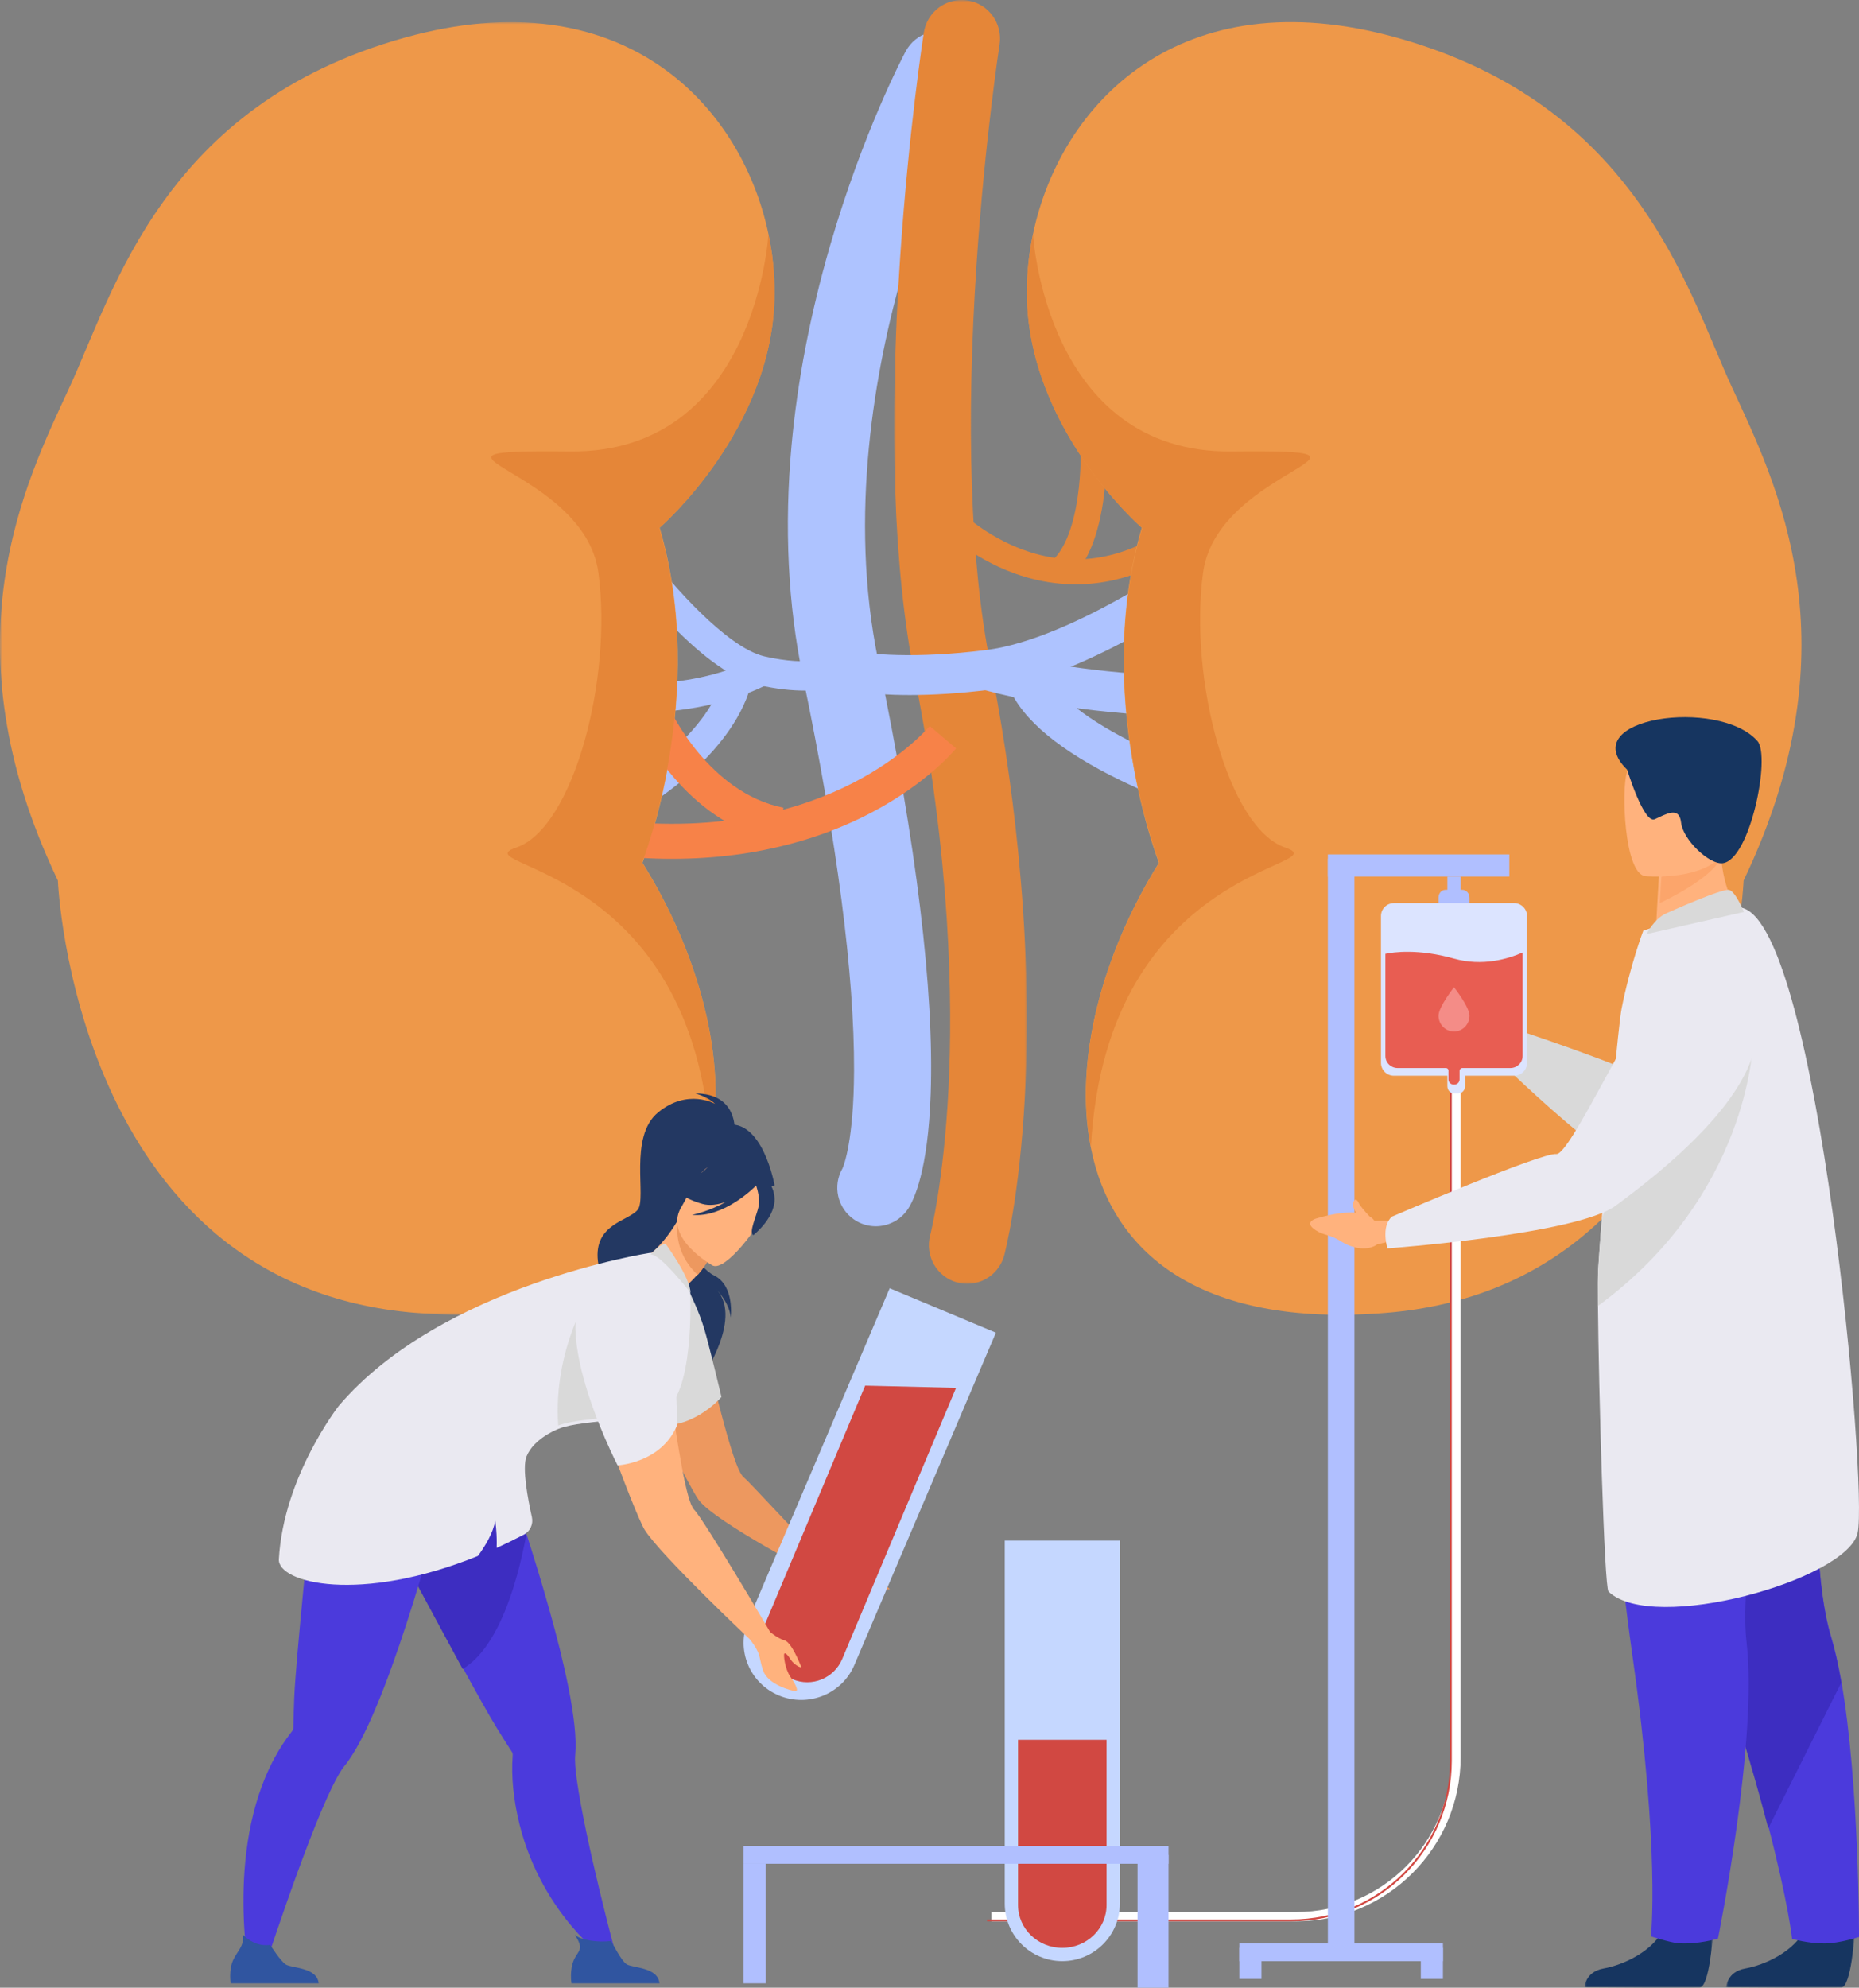 <?xml version="1.0" encoding="UTF-8"?>
<svg width="420px" height="449px" viewBox="0 0 420 449" version="1.1" xmlns="http://www.w3.org/2000/svg" xmlns:xlink="http://www.w3.org/1999/xlink">
    <rect x="0" y="0" width="420" height="449" fill="#808080" stroke="none"/>
    <title>C03538EA-DFCE-4B15-BCAD-314EDAC69210</title>
    <defs>
        <polygon id="path-1" points="0 0 30 0 30 290 0 290"></polygon>
        <polygon id="path-3" points="0 0 175 0 175 292 0 292"></polygon>
        <polygon id="path-5" points="0 0 29 0 29 16 0 16"></polygon>
        <polygon id="path-7" points="0 0 29 0 29 16 0 16"></polygon>
    </defs>
    <g id="Pages" stroke="none" stroke-width="1" fill="none" fill-rule="evenodd">
        <g id="ui-maladie_renale" transform="translate(-495, -713)">
            <g id="Group-26-Copy" transform="translate(275, 713)">
                <g id="a-quoi-servent-nos-reins" transform="translate(220, -0)">
                    <path d="M190.66,263.424 C190.652,263.436 190.645,263.447 190.637,263.459 C190.645,263.447 190.652,263.436 190.66,263.424 M197.863,277 C196.186,277 194.49,276.516 192.996,275.506 C189.17,272.921 188.054,267.827 190.359,263.901 C190.641,263.259 192.893,257.639 192.954,241.891 C193.038,220.195 189.146,190.228 181.385,152.823 C178.016,136.588 177.157,119.034 178.83,100.648 C180.156,86.072 183.069,70.934 187.487,55.655 C195.003,29.668 204.232,12.318 204.621,11.593 C206.892,7.357 212.168,5.764 216.406,8.034 C220.643,10.304 222.237,15.578 219.966,19.813 C219.881,19.972 211.088,36.564 204.096,60.891 C197.736,83.02 191.591,116.318 198.432,149.289 C207.067,190.91 211.051,223.782 210.271,246.993 C209.681,264.569 206.446,271.156 205.082,273.172 C203.4,275.659 200.656,277 197.863,277" id="Fill-1" fill="#AEC3FF"></path>
                    <g id="Group-5" transform="translate(202, 0)">
                        <mask id="mask-2" fill="white">
                            <use xlink:href="#path-1"></use>
                        </mask>
                        <g id="Clip-4"></g>
                        <path d="M16.525,290 C15.78,290 15.024,289.903 14.27,289.699 C9.654,288.45 6.916,283.675 8.151,279.029 C8.229,278.727 11.223,267.005 12.293,245.87 C13.29,226.199 12.778,194.117 4.677,152.991 C-0.124,128.615 -1.235,96.674 1.373,58.055 C3.303,29.479 6.575,8.26 6.713,7.371 C7.453,2.614 11.885,-0.639 16.611,0.106 C21.338,0.85 24.57,5.31 23.831,10.067 C23.798,10.277 20.521,31.552 18.648,59.401 C16.192,95.897 17.238,127.087 21.673,149.601 C26.376,173.479 31.562,209.85 29.557,247.517 C28.339,270.409 25.026,283.019 24.885,283.544 C23.846,287.435 20.347,290 16.525,290" id="Fill-3" fill="#E58638" mask="url(#mask-2)"></path>
                    </g>
                    <path d="M181.773,156 C178.91,156 175.39,155.67 171.22,154.702 C165.749,153.433 159.132,148.83 151.553,141.02 C146.1,135.399 142.165,130.191 142,129.971 L147.271,126 C147.271,126 147.271,126 147.271,126.001 C151.43,131.519 164.103,146.275 172.711,148.272 C182.939,150.644 188.272,148.483 188.324,148.461 L188.284,148.479 L191,154.495 C190.523,154.711 187.43,156 181.773,156" id="Fill-6" fill="#AEC3FF"></path>
                    <path d="M143.694,161 C138.678,161 135.332,160.53 135,160.482 L135.942,154.076 C136.126,154.102 154.507,156.642 170.135,149 L173,154.811 C162.509,159.941 151.222,161 143.694,161" id="Fill-8" fill="#AEC3FF"></path>
                    <path d="M146.295,182 L143.002,176.278 L144.649,179.139 L143,176.28 C143.176,176.174 160.657,165.528 163.656,152 L170,153.463 C166.377,169.809 147.114,181.51 146.295,182" id="Fill-10" fill="#AEC3FF"></path>
                    <path d="M205.531,157 C195.564,157 190.321,155.739 190,155.659 L192.132,146.925 C195.716,147.786 206.772,148.88 222.838,146.83 C242.838,144.278 270.494,124.202 270.771,124 L276,131.285 C274.793,132.167 246.195,152.916 223.956,155.754 C216.656,156.686 210.505,157 205.531,157" id="Fill-12" fill="#AEC3FF"></path>
                    <path d="M275.218,162 C261.55,162 241.056,160.935 222,155.772 L224.321,147 C254.541,155.188 289.929,152.455 290.284,152.427 L291,161.479 C290.398,161.528 284.322,162 275.218,162" id="Fill-14" fill="#AEC3FF"></path>
                    <path d="M272.26,184 C271.888,183.882 263.031,181.062 253.261,176.321 C239.531,169.659 231.032,162.619 228,155.398 L236.298,152 C238.409,157.026 245.84,162.836 257.223,168.359 C266.406,172.815 274.916,175.524 275,175.551 L272.26,184 Z" id="Fill-16" fill="#AEC3FF"></path>
                    <g id="Group-20" transform="translate(0, 5)">
                        <mask id="mask-4" fill="white">
                            <use xlink:href="#path-3"></use>
                        </mask>
                        <g id="Clip-19"></g>
                        <path d="M145.161,189.897 C157.864,210.257 164.463,234.427 160.576,254.137 L160.576,254.141 C155.93,277.722 136.279,294.922 94.133,291.585 C16.754,285.457 13.073,193.904 13.073,193.904 C-12.565,140.222 5.695,104.14 15.712,82.459 C25.733,60.779 37.006,18.626 91.513,3.481 C140.317,-10.081 167.408,18.359 173.608,47.817 L173.612,47.821 C174.557,52.293 175.019,56.791 175,61.166 C174.875,91.84 149.036,114.206 149.036,114.206 C160.158,151.763 145.161,189.897 145.161,189.897" id="Fill-18" fill="#EE9849" mask="url(#mask-4)"></path>
                    </g>
                    <path d="M151.828,194 C147.166,194 142.226,193.72 137,193.09 L137.904,185.235 C163.675,188.339 181.91,182.404 192.669,176.877 C204.327,170.889 209.996,164.068 210.051,164 L216,169.052 C215.74,169.373 209.493,176.99 196.559,183.728 C186.999,188.709 172.071,194 151.828,194" id="Fill-21" fill="#F78248"></path>
                    <path d="M175.425,190 C154.425,185.84 144.416,164.016 144,163.089 L151.243,160.006 L147.621,161.548 L151.24,160 C151.326,160.191 160.066,179.1 177,182.455 L175.425,190 Z" id="Fill-23" fill="#F78248"></path>
                    <path d="M243.048,132 C236.151,132 230.184,130.152 225.621,128.044 C216.67,123.911 211.228,118.015 211,117.767 L215.352,114.004 L213.176,115.885 L215.348,114 C215.398,114.053 220.358,119.388 228.297,123.01 C238.668,127.739 249.088,127.467 259.266,122.199 L262,127.201 C255.221,130.709 248.81,132 243.048,132" id="Fill-25" fill="#E58638"></path>
                    <path d="M240.43,132 L237,127.235 C240.123,124.951 242.355,119.823 243.456,112.404 C244.337,106.468 244.14,101.293 244.137,101.241 L249.974,101 C249.983,101.233 250.195,106.792 249.233,113.275 C247.876,122.421 244.914,128.721 240.43,132" id="Fill-27" fill="#E58638"></path>
                    <path d="M145.065,194.86 C157.809,215.188 164.429,239.321 160.53,259 C156.941,194.624 103.856,195.822 116.685,191.431 C129.514,187.044 138.456,153.302 135.19,129.332 C131.921,105.362 86.79,101.547 128.776,101.98 C170.758,102.413 173.604,53 173.604,53 L173.608,53.004 C174.556,57.469 175.019,61.96 175,66.328 C174.875,96.955 148.952,119.286 148.952,119.286 C160.11,156.785 145.065,194.86 145.065,194.86" id="Fill-29" fill="#E58638"></path>
                    <path d="M261.839,194.897 C249.137,215.257 242.537,239.427 246.424,259.137 L246.424,259.141 C251.07,282.722 270.721,299.922 312.867,296.585 C390.246,290.457 393.927,198.904 393.927,198.904 C419.565,145.222 401.305,109.14 391.288,87.459 C381.267,65.779 369.994,23.626 315.486,8.481 C266.683,-5.081 239.592,23.359 233.392,52.817 L233.388,52.821 C232.442,57.293 231.981,61.791 232,66.166 C232.125,96.84 257.964,119.206 257.964,119.206 C246.843,156.763 261.839,194.897 261.839,194.897" id="Fill-31" fill="#EE9849"></path>
                    <path d="M261.935,194.86 C249.192,215.188 242.571,239.321 246.47,259 C250.059,194.624 303.143,195.822 290.315,191.431 C277.485,187.044 268.544,153.302 271.81,129.332 C275.079,105.362 320.21,101.547 278.224,101.98 C236.242,102.413 233.397,53 233.397,53 L233.393,53.004 C232.444,57.469 231.981,61.96 232,66.328 C232.125,96.955 258.047,119.286 258.047,119.286 C246.89,156.785 261.935,194.86 261.935,194.86" id="Fill-33" fill="#E58638"></path>
                    <path d="M292.844,434 L224,434 L224,431.905 L292.844,431.905 C312.174,431.905 327.901,416.212 327.901,396.922 L327.901,235 L330,235 L330,396.922 C330,417.367 313.332,434 292.844,434" id="Fill-35" fill="#FFFFFF"></path>
                    <path d="M291.739,434 L223,434 L223,433.581 L291.739,433.581 C311.503,433.581 327.581,417.525 327.581,397.79 L327.581,236 L328,236 L328,397.79 C328,417.756 311.733,434 291.739,434" id="Fill-37" fill="#D14842"></path>
                    <path d="M337.751,231.193 C337.751,231.193 337.737,230.638 337.184,229.843 C336.865,229.021 336.307,226.34 336.334,225.799 C336.387,224.77 335.152,225.148 334.619,225.962 C334.44,226.234 334.703,227.362 334.664,227.707 C332.926,226.715 330.211,225.724 325.958,225.06 C325.958,225.06 322.695,224.406 324.594,227.428 C325.863,229.447 327.096,229.566 328.93,232.384 C330.764,235.202 333.728,236.925 336.132,236.432 L338.847,237 L341,232.708 L337.751,231.193 Z" id="Fill-39" fill="#FFB27D"></path>
                    <path d="M400.943,224.872 C400.943,224.872 414.007,275.467 374.29,267.057 C363.567,264.787 335,236.004 335,236.004 C335,236.004 337.749,231.618 341.133,232.084 C341.133,232.084 368.732,241.157 373.146,244.442 C375.591,246.261 378.382,217.597 386.836,218.004 C395.29,218.412 400.943,224.872 400.943,224.872" id="Fill-41" fill="#D9D9D9"></path>
                    <g id="Group-45" transform="translate(390, 433)">
                        <mask id="mask-6" fill="white">
                            <use xlink:href="#path-5"></use>
                        </mask>
                        <g id="Clip-44"></g>
                        <path d="M29,3.847 C29,3.847 28.268,15.805 25.984,15.977 C25.68,16 14.4,16 14.4,16 L0,15.916 C0,15.916 0.094,12.401 4.304,11.657 C8.513,10.915 15.558,7.918 18.108,2.283 C20.79,-3.646 29,3.847 29,3.847" id="Fill-43" fill="#163560" mask="url(#mask-6)"></path>
                    </g>
                    <path d="M420,437.538 C420,437.538 415.609,439 412.181,439 C408.358,439 404.882,437.963 404.882,437.963 C404.882,437.963 404.055,430.005 399.507,412.469 C397.122,403.278 393.716,391.46 388.871,376.776 C375.474,336.191 371.399,312.45 371.028,310.201 C371.008,310.083 371,310.024 371,310.024 L371.044,310.004 L412.231,292 C412.231,292 407.141,347.934 413.636,369.404 C414.545,372.405 415.325,375.901 415.993,379.69 C420.095,403.01 420,437.538 420,437.538" id="Fill-46" fill="#4B3ADC"></path>
                    <path d="M416,380.076 L399.501,413 C397.114,403.769 393.706,391.899 388.857,377.149 C375.449,336.386 371.372,312.539 371,310.281 C371.004,310.214 371.008,310.151 371.016,310.083 L412.235,292 C412.235,292 407.141,348.181 413.641,369.745 C414.551,372.759 415.331,376.271 416,380.076" id="Fill-48" fill="#3D2DC1"></path>
                    <g id="Group-52" transform="translate(358, 433)">
                        <mask id="mask-8" fill="white">
                            <use xlink:href="#path-7"></use>
                        </mask>
                        <g id="Clip-51"></g>
                        <path d="M29,3.847 C29,3.847 28.268,15.805 25.984,15.977 C25.681,16 14.4,16 14.4,16 L0,15.916 C0,15.916 0.094,12.401 4.304,11.657 C8.513,10.915 15.558,7.918 18.107,2.283 C20.79,-3.646 29,3.847 29,3.847" id="Fill-50" fill="#163560" mask="url(#mask-8)"></path>
                    </g>
                    <path d="M363.011,293 C363.011,293 362.474,329.31 368.801,373.893 C375.128,418.476 372.984,437.4 372.984,437.4 C372.984,437.4 377.331,438.798 379.085,438.94 C383.555,439.302 388.138,437.9 388.138,437.9 C388.138,437.9 397.195,393.301 394.598,370.986 C392.001,348.672 407,294.415 407,294.415 L363.011,293 Z" id="Fill-53" fill="#4B3ADC"></path>
                    <path d="M393,206.631 L385.788,213 L374,212.478 C374.028,211.523 374.244,207.55 374.443,203.951 C374.456,203.739 374.469,203.527 374.479,203.319 C374.653,200.257 374.805,197.626 374.805,197.626 L384.864,191.342 L388.614,189 C388.613,189.064 388.768,192.35 388.793,192.829 C389.223,201.342 393,206.631 393,206.631" id="Fill-55" fill="#FFB27D"></path>
                    <path d="M361.016,294.595 C361.181,313.761 362.46,358.6 363.402,359.512 C373.398,369.149 417.363,356.87 419.694,346.254 C422.022,335.637 410.835,210.131 393.763,205.119 C390.221,204.081 371.28,210.195 371.28,210.195 C371.28,210.195 368.311,217.957 366.361,227.845 C365.64,231.509 363.282,257.65 361.906,275.119 C361.544,279.775 361.246,283.814 361.071,286.647 C361,287.818 360.984,290.67 361.016,294.595" id="Fill-57" fill="#EAE9F1"></path>
                    <path d="M388.808,193.774 C386.984,197.868 378.544,202.309 375,204 C375.013,203.8 375.026,203.6 375.037,203.405 C375.213,200.521 375.368,198.043 375.368,198.043 L385.607,192.127 C388.016,191.779 389.561,192.089 388.808,193.774" id="Fill-59" fill="#FCA56B"></path>
                    <path d="M371.683,197.912 C371.683,197.912 390.111,199.58 391.002,188.387 C391.892,177.194 394.87,169.871 383.141,168.332 C371.413,166.794 368.784,170.892 367.554,174.558 C366.324,178.223 366.912,197.189 371.683,197.912" id="Fill-61" fill="#FFB27D"></path>
                    <path d="M367.628,173.874 C367.628,173.874 371.384,186.149 373.854,185.056 C376.324,183.962 379.383,181.979 379.807,185.83 C380.23,189.681 386.17,195.332 389.188,194.985 C395.407,194.268 400.076,170.823 397.059,167.396 C388.353,157.509 355.584,162.115 367.628,173.874" id="Fill-63" fill="#163560"></path>
                    <path d="M376.542,206.271 C376.762,206.178 389.256,200.544 390.717,201.03 C392.178,201.514 394,206 394,206 L372,211 C372,211 373.732,207.461 376.542,206.271" id="Fill-65" fill="#D9D9D9"></path>
                    <path d="M361.016,295 C395.067,270.039 396,236 396,236 C379.799,245.265 366.894,258.488 361.902,275.323 C361.541,280.028 361.245,284.108 361.071,286.97 C361,288.153 360.984,291.034 361.016,295" id="Fill-67" fill="#D9D9D9"></path>
                    <path d="M325,205 L332,205 L332,202.791 C332,201.802 331.283,201 330.397,201 L326.557,201 C325.697,201 325,201.78 325,202.741 L325,205 Z" id="Fill-69" fill="#B0BFFF"></path>
                    <path d="M314.936,243 L342.064,243 C343.686,243 345,241.699 345,240.095 L345,206.905 C345,205.301 343.686,204 342.064,204 L314.936,204 C313.314,204 312,205.301 312,206.905 L312,240.095 C312,241.699 313.314,243 314.936,243" id="Fill-71" fill="#DCE4FF"></path>
                    <path d="M328.543,247 L329.457,247 C330.309,247 331,246.267 331,245.364 L331,242.636 C331,241.733 330.309,241 329.457,241 L328.543,241 C327.691,241 327,241.733 327,242.636 L327,245.364 C327,246.267 327.691,247 328.543,247" id="Fill-73" fill="#DCE4FF"></path>
                    <path d="M344,215.164 L344,238.542 C344,240.043 342.756,241.262 341.221,241.262 L330.4,241.262 C330.046,241.262 329.758,241.542 329.758,241.889 L329.758,243.831 C329.758,244.476 329.224,245 328.564,245 L328.435,245 C327.777,245 327.242,244.476 327.242,243.831 L327.242,241.801 C327.242,241.503 326.995,241.262 326.691,241.262 L315.779,241.262 C314.244,241.262 313,240.043 313,238.542 L313,215.459 C314.786,215.08 320.387,214.26 328.5,216.538 C334.933,218.344 340.718,216.612 344,215.164" id="Fill-75" fill="#E85D52"></path>
                    <path d="M332,229.426 C332,227.453 328.5,223 328.5,223 C328.5,223 325,227.453 325,229.426 C325,231.4 326.567,233 328.5,233 C330.433,233 332,231.4 332,229.426" id="Fill-77" fill="#F48C87"></path>
                    <polygon id="Fill-79" fill="#B0BFFF" points="327 203 330 203 330 198 327 198"></polygon>
                    <polygon id="Fill-81" fill="#B0BFFF" points="300 442 306 442 306 194 300 194"></polygon>
                    <polygon id="Fill-82" fill="#B0BFFF" points="300 198 341 198 341 193 300 193"></polygon>
                    <path d="M310.489,275.747 C310.489,275.747 310.252,275.259 309.437,274.783 C308.82,274.184 307.206,272.299 307.005,271.809 C306.372,270.261 305.48,271.16 305.749,272.611 C305.808,272.925 306.221,273.611 306.326,273.934 C304.374,273.776 301.552,274.027 297.491,275.21 C297.491,275.21 294.316,275.989 297.232,277.885 C299.181,279.152 300.329,278.743 303.104,280.485 C305.88,282.226 309.221,282.523 311.166,281.081 L313.817,280.455 L314,275.74 L310.489,275.747 Z" id="Fill-83" fill="#FFB27D"></path>
                    <path d="M387.045,218 C387.045,218 420.393,231.716 365.018,272.358 C356.162,278.858 313.466,282 313.466,282 C313.466,282 311.917,277.112 314.466,274.828 C314.466,274.828 348.195,260.318 351.615,260.686 C354.649,261.013 368.457,230.582 374.251,224.396 C380.045,218.211 387.045,218 387.045,218" id="Fill-84" fill="#EAE9F1"></path>
                    <polygon id="Fill-85" fill="#B0BFFF" points="280 443 326 443 326 439 280 439"></polygon>
                    <polygon id="Fill-86" fill="#B0BFFF" points="280 447 285 447 285 440 280 440"></polygon>
                    <polygon id="Fill-87" fill="#B0BFFF" points="321 447 326 447 326 440 321 440"></polygon>
                    <path d="M156.415,294.977 C154.264,288.093 144.909,286.803 141.145,292.96 C140.468,294.068 140.039,295.34 140.002,296.797 C139.795,304.868 155.769,336.108 157.889,338.871 C161.749,343.902 185.049,356 185.049,356 L190,355.281 C190,355.281 187.201,353.528 184.302,350.644 C178.316,344.689 169.589,335.007 167.99,333.666 C165.246,331.365 160.5,308.046 156.415,294.977" id="Fill-88" fill="#ED985F"></path>
                    <path d="M163.849,254.138 C163.982,253.62 152.241,259.294 151.646,259.936 C146.139,265.87 147.71,273.614 150.86,273.688 C152.881,273.736 152.489,277 152.489,277 L175,267.747 C175,267.747 172.29,252.392 163.849,254.138" id="Fill-89" fill="#233862"></path>
                    <path d="M165.984,255.571 C165.984,255.571 166.778,247 157.11,247 C157.11,247 160.04,247.787 161.555,249.362 C161.555,249.362 155.389,245.776 148.679,251.285 C141.969,256.796 146.138,270.614 144.098,273.239 C142.057,275.863 134.11,276.387 135.082,284.871 C136.053,293.355 160.301,303.981 158.744,311 C158.744,311 168.247,297.162 161.452,290.847 C161.452,290.847 164.764,293.938 165.101,297.611 C165.101,297.611 166,290.44 161.393,288.145 C157.316,286.115 153.976,278.691 154.33,277.364 C154.683,276.037 165.984,255.571 165.984,255.571" id="Fill-90" fill="#233862"></path>
                    <path d="M139,441 L134.259,440.301 C134.259,440.301 118.317,427.596 115.943,403.888 C115.701,401.476 115.651,399.027 115.83,396.558 C115.851,396.273 115.82,395.988 115.664,395.749 C115.664,395.748 115.663,395.746 115.659,395.742 C115.149,394.958 113.879,392.993 112.16,390.198 C110.465,387.444 107.565,382.239 104.374,376.397 C98.626,365.877 91.934,353.295 89.638,349.288 C82.324,336.516 85.849,327.928 85.849,327.928 C85.849,327.928 106.253,325.905 111.845,321 L113.858,324.113 C113.858,324.113 118.279,343.742 118.07,343.832 C118.288,344.5 118.509,345.179 118.734,345.871 C122.223,356.671 126.236,370.169 128.424,381.163 C129.653,387.348 130.305,392.738 129.955,396.41 C129.834,397.669 129.981,399.605 130.315,401.995 C132.291,416.082 139,441 139,441" id="Fill-91" fill="#4B3ADC"></path>
                    <path d="M149,448 L129.109,448 C129.109,448 128.632,444.987 129.671,442.701 C130.667,440.508 132.086,440.438 129.853,437 C131.117,438.293 135.18,438.828 138.055,438.444 C138.408,439.012 140.327,442.821 141.504,443.661 C142.803,444.589 148.6,444.258 149,448" id="Fill-92" fill="#3055A0"></path>
                    <path d="M119,346.142 C117.258,355.803 113.145,371.882 104.527,377 C98.734,366.365 91.988,353.647 89.674,349.596 C82.303,336.685 85.856,328.004 85.856,328.004 C85.856,328.004 106.421,325.959 112.057,321 L114.086,324.147 C114.086,324.147 118.542,343.989 118.331,344.081 C118.551,344.755 118.774,345.442 119,346.142" id="Fill-93" fill="#3D2DC1"></path>
                    <path d="M104.933,329.606 L105,325.877 C97.587,326.814 79.44,317 79.44,317 C79.44,317 71.685,322.169 70.623,336.932 C70.105,344.138 66.827,374.61 66.464,383.71 C66.332,387.008 66.288,389.361 66.273,390.302 C66.275,390.307 66.274,390.309 66.274,390.311 C66.27,390.598 66.135,390.851 65.959,391.079 C64.425,393.032 63.094,395.102 61.942,397.249 C50.631,418.34 56.546,447 56.546,447 L59.173,446.33 C59.173,446.33 68.737,416.621 74.988,403.77 C76.049,401.59 77.013,399.895 77.819,398.913 C80.17,396.052 82.648,391.194 85.091,385.347 C89.709,374.292 94.192,359.705 97.389,348.41 C97.615,348.451 104.933,329.606 104.933,329.606" id="Fill-94" fill="#4B3ADC"></path>
                    <path d="M144.042,284.887 C145.762,284.551 149.54,281.655 152.919,276 L153.376,276.38 L161,282.789 C161,282.789 159.799,285.402 157.755,287.723 C155.552,290.225 153.757,291.695 151.484,292.982 C152.098,293.445 143.323,284.593 144.042,284.887" id="Fill-95" fill="#FFB27D"></path>
                    <path d="M155.835,292 C155.835,292 157.941,296.291 159.065,300.009 C160.188,303.726 163,315.55 163,315.55 C163,315.55 157.201,322.382 149.135,321.983 C149.135,321.983 144.798,314.973 146.326,308.642 C147.855,302.312 155.835,292 155.835,292" id="Fill-96" fill="#D9D9D9"></path>
                    <path d="M161,282.78 C161,282.78 159.982,285.288 157.637,288 C153.284,283.935 152.719,279.083 153.098,276 L161,282.78 Z" id="Fill-97" fill="#ED985F"></path>
                    <path d="M161.004,285.87 C161.004,285.87 149.896,279.679 153.852,272.81 C157.807,265.942 159.038,260.517 166.297,264.179 C173.556,267.841 173.413,271.251 172.649,273.865 C171.886,276.479 163.995,287.303 161.004,285.87" id="Fill-98" fill="#FFB27D"></path>
                    <path d="M174.926,270.015 C174.412,266.877 172.849,266.577 171.76,266.787 C167.615,259.796 160.845,262.524 160.845,262.524 C157.229,267.154 152,267.943 152,267.943 C152,267.943 153.303,270.415 158.668,271.944 C160.306,272.412 162.167,272.129 163.961,271.513 C160.238,273.63 156.346,274.441 156.346,274.441 C163.416,275.101 170.143,268.508 170.841,267.802 C171.167,268.824 171.739,270.963 171.397,272.527 C170.931,274.652 169.082,278.502 170.211,279 C170.211,279 175.697,274.721 174.926,270.015" id="Fill-99" fill="#233862"></path>
                    <path d="M72,448 L52.109,448 C52.109,448 51.632,445.026 52.671,442.769 C53.667,440.604 55.226,439.62 54.853,437 C56.117,438.277 58.177,439.707 61.053,439.327 C61.405,439.887 63.327,442.887 64.504,443.716 C65.803,444.633 71.6,444.306 72,448" id="Fill-100" fill="#3055A0"></path>
                    <path d="M149.464,318.833 C146.908,319.735 143.321,320.23 139.652,320.633 C134.428,321.21 129.035,321.603 126.21,322.744 C125.658,322.965 124.051,323.645 122.441,324.824 L122.441,324.827 C122.441,324.827 122.402,324.852 122.331,324.911 C121.797,325.304 121.264,325.759 120.773,326.271 C120.024,327.05 119.37,327.961 118.951,329.006 C117.915,331.594 119.287,338.77 120.166,342.692 C120.52,344.27 119.784,345.902 118.362,346.647 C116.376,347.685 114.424,348.646 112.506,349.522 C112.404,349.569 112.306,349.612 112.204,349.659 C112.222,349.26 112.228,348.864 112.228,348.477 C112.232,345.771 111.892,343.519 111.892,343.519 C111.421,346.251 109.641,349.201 107.982,351.471 C81.324,362.289 62.698,357.586 63.004,352.198 C64.055,333.487 76.532,317.573 76.532,317.573 C99.801,290.209 146.871,283.006 146.871,283.006 C146.871,283.006 149.125,282.731 151.844,286.037 C155.758,290.798 155.952,292.04 155.952,292.04 C155.952,292.04 156.985,316.179 149.464,318.833" id="Fill-101" fill="#EAE9F1"></path>
                    <path d="M140,319.929 C134.605,320.495 129.034,320.882 126.116,322 C124.923,304.878 133.333,292 133.333,292 C133.333,292 138.818,313.45 140,319.929" id="Fill-102" fill="#D9D9D9"></path>
                    <path d="M147,283.412 C147,283.412 149.031,280.921 150.404,281.002 C150.404,281.002 155.955,288.541 156,292 C156,292 149.076,283.062 147,283.412" id="Fill-103" fill="#D9D9D9"></path>
                    <path d="M200.994,358.983 C200.994,358.983 198.041,359.041 197.404,358.941 C196.779,358.842 195.942,358.544 195.101,358.512 C194.274,358.479 193.514,358.772 192.738,358.946 C192.622,358.973 192.504,358.983 192.386,358.983 L187.488,358.983 C187.488,358.983 186.997,358.727 186.459,357.781 C186.227,357.371 186.195,356.396 185.666,356.075 C182.701,354.264 190.594,355.289 190.594,355.289 C190.594,355.289 195.549,355.19 196.007,355.564 C196.822,356.234 201.179,358.727 200.994,358.983" id="Fill-104" fill="#ED985F"></path>
                    <path d="M187.079,359.04 C187.079,359.04 190.134,359.903 190.965,360.458 L191.841,361 C191.841,361 192.348,360.446 191.55,359.83 C191.128,359.504 189.965,358.555 189.927,357.464 C189.889,356.374 186.439,357.326 187.079,359.04" id="Fill-105" fill="#ED985F"></path>
                    <path d="M240,443 L240,443 C232.82,443 227,437.186 227,430.014 L227,348 L253,348 L253,430.014 C253,437.186 247.18,443 240,443" id="Fill-106" fill="#C5D7FF"></path>
                    <path d="M240,440 L240,440 C234.477,440 230,435.672 230,430.334 L230,393 L250,393 L250,430.334 C250,435.672 245.523,440 240,440" id="Fill-107" fill="#D14842"></path>
                    <path d="M175.962,382.981 L175.962,382.981 C169.336,380.211 166.232,372.642 169.028,366.076 L201.005,291 L225,301.034 L193.023,376.11 C190.226,382.676 182.588,385.752 175.962,382.981" id="Fill-108" fill="#C5D7FF"></path>
                    <path d="M179.054,379.32 L177.242,378.551 C172.88,376.701 170.836,371.647 172.677,367.263 L195.464,313 L216,313.497 L190.285,374.732 C188.445,379.116 183.416,381.17 179.054,379.32" id="Fill-109" fill="#D14842"></path>
                    <path d="M173.4,368.144 C173.4,368.144 175.548,370.094 177.182,370.506 C178.815,370.918 180.671,375.698 180.968,376.381 C181.265,377.064 179.409,376.078 178.666,374.914 C177.924,373.75 177.417,373.295 177.2,373.548 C176.983,373.801 177.33,376.988 178.568,378.758 C179.805,380.529 180.547,382.097 179.656,381.995 C178.765,381.894 173.469,380.579 172.38,377.291 C171.291,374.003 172.09,373.888 169.587,370.506 C167.084,367.124 173.4,368.144 173.4,368.144" id="Fill-110" fill="#FFB27D"></path>
                    <path d="M145.255,289 C145.255,289 132.111,290.303 131.058,298.875 C130.004,307.446 143.658,342.357 145.614,345.518 C149.174,351.273 170.136,371 170.136,371 L174,368.65 C174,368.65 159.131,343.386 156.829,341.021 C153.214,337.31 149.705,291.969 145.255,289" id="Fill-111" fill="#FFB27D"></path>
                    <path d="M152.486,304.515 C152.486,304.515 153.843,282.509 136.903,287.83 C119.963,293.151 139.532,331 139.532,331 C139.532,331 149.474,330.512 153,321.887 L152.486,304.515 Z" id="Fill-112" fill="#EAE9F1"></path>
                    <polygon id="Fill-113" fill="#B0BFFF" points="168 421 264 421 264 417 168 417"></polygon>
                    <polygon id="Fill-114" fill="#B0BFFF" points="168 448 173 448 173 421 168 421"></polygon>
                    <polygon id="Fill-115" fill="#B0BFFF" points="257 449 264 449 264 419 257 419"></polygon>
                </g>
            </g>
        </g>
    </g>
</svg>